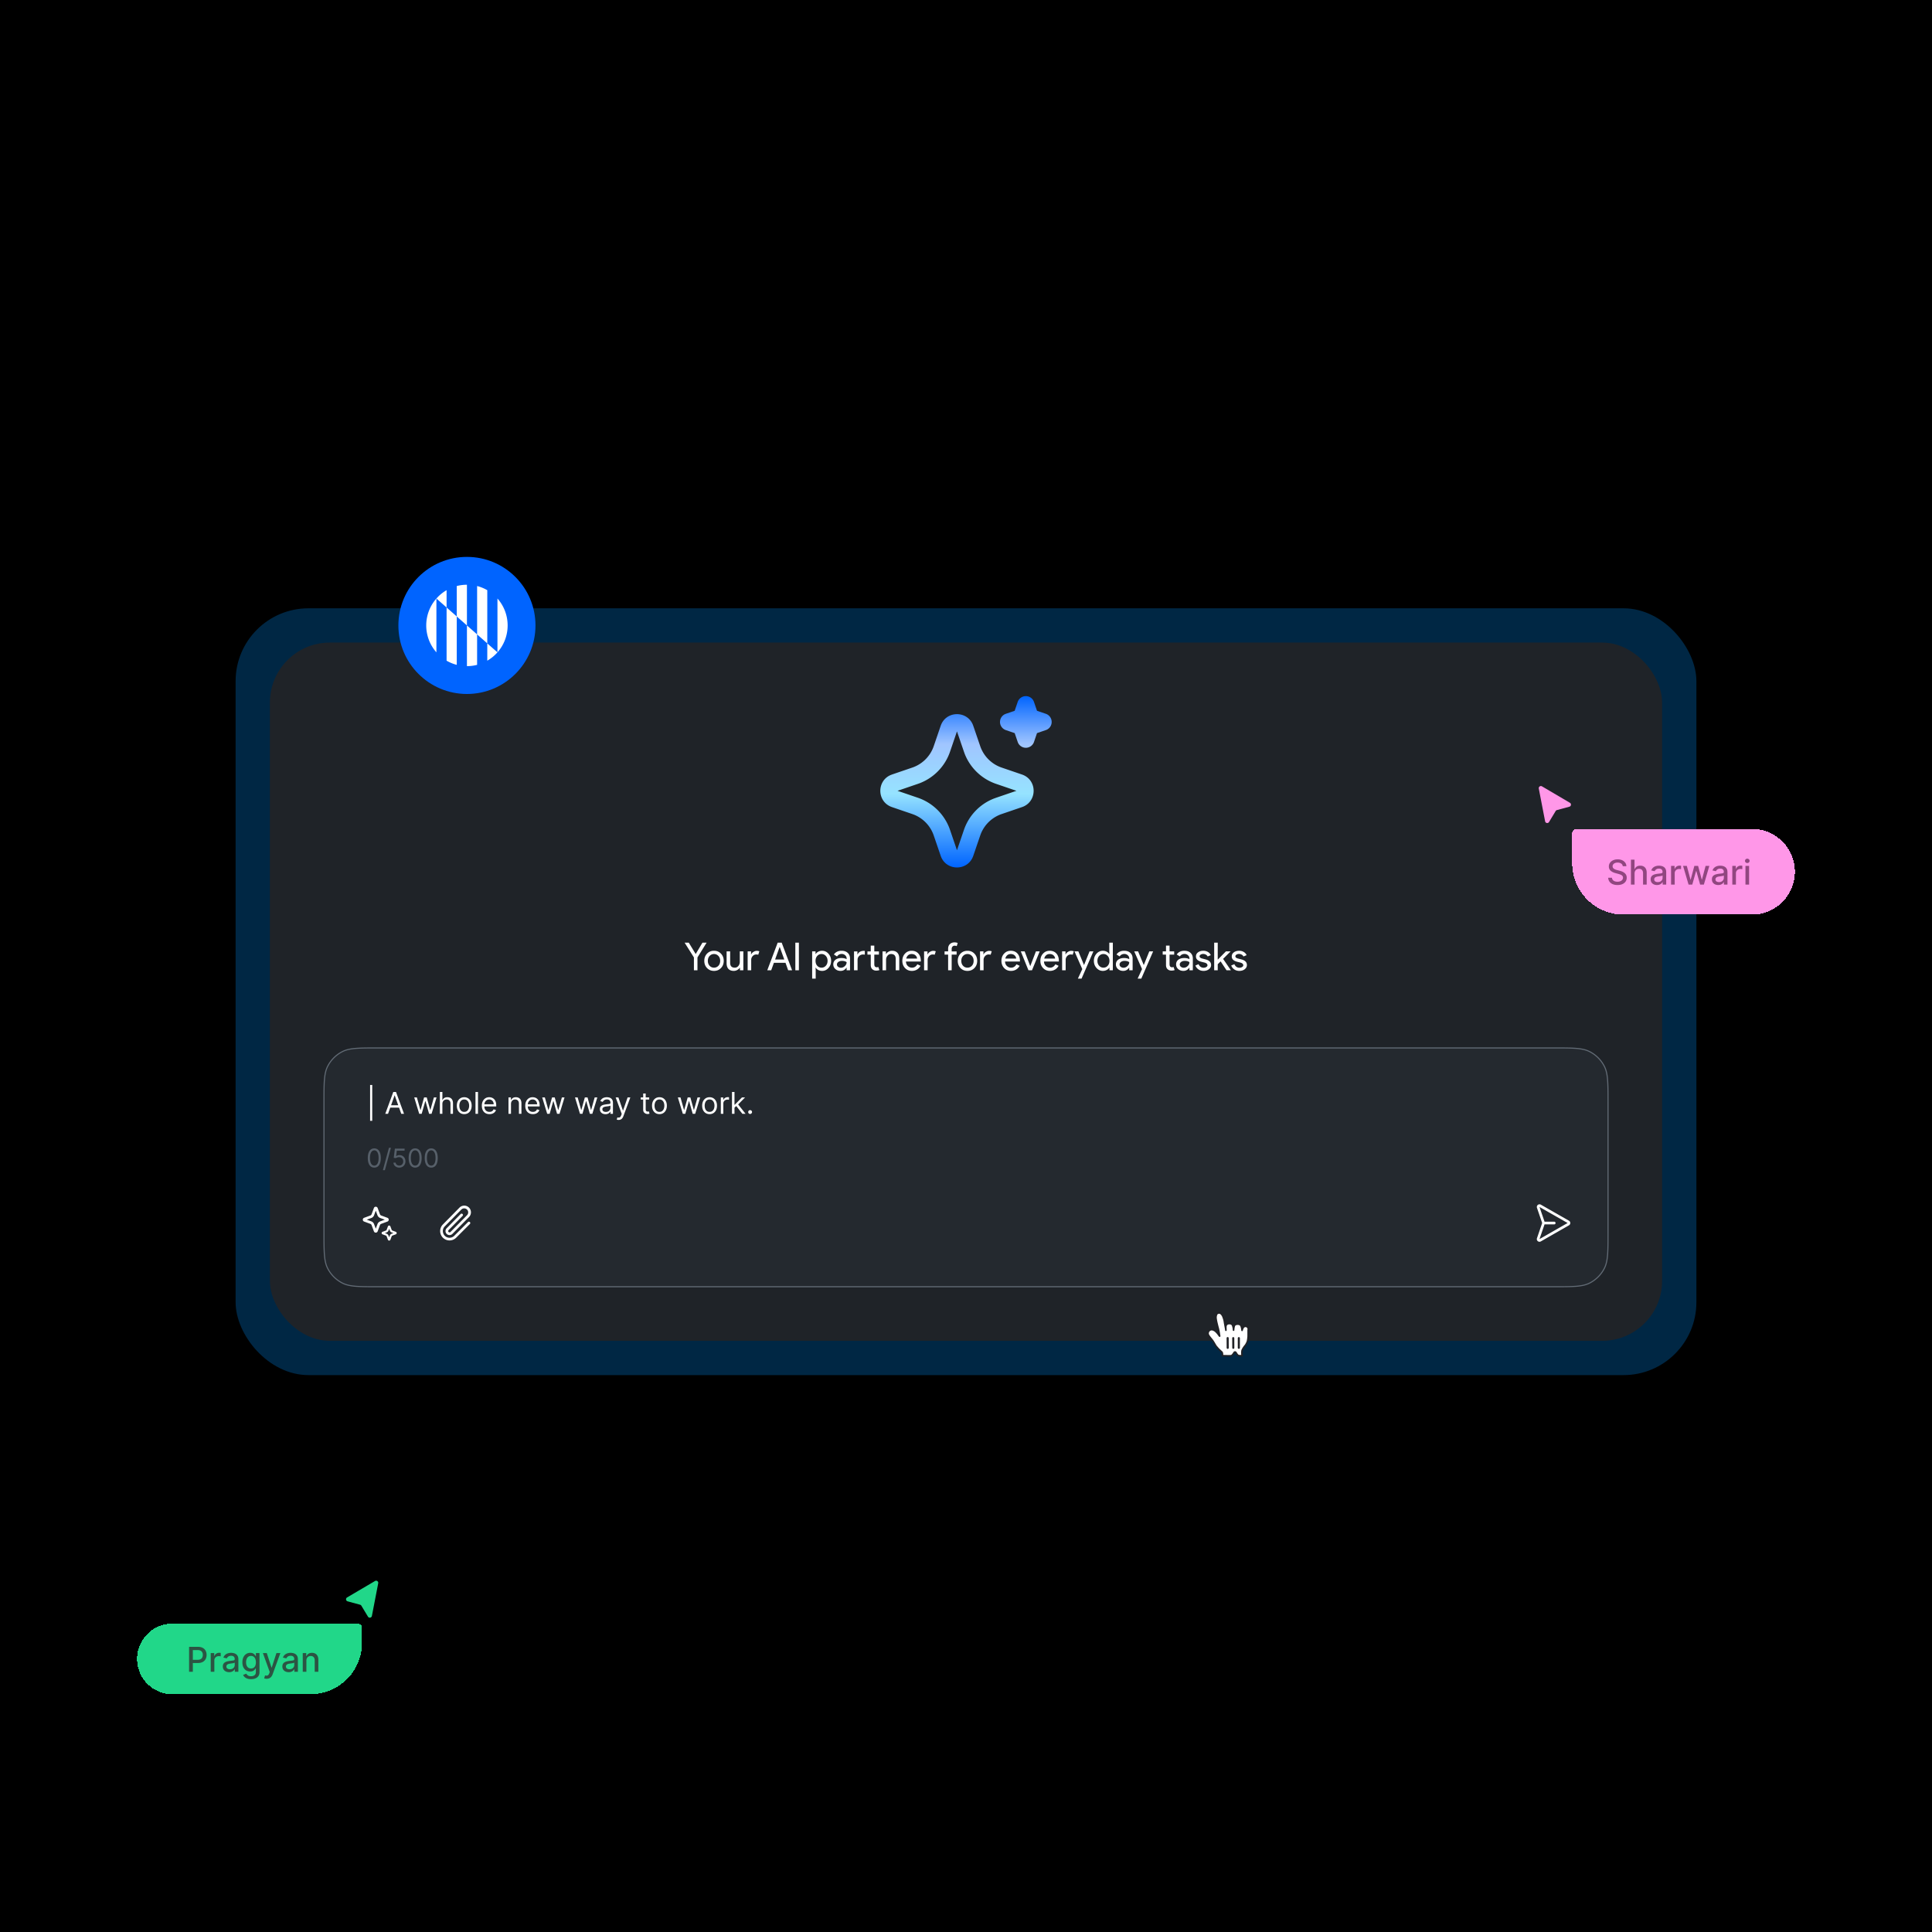 <svg xmlns="http://www.w3.org/2000/svg" width="902" height="902" fill="none"><g clip-path="url(#a)"><path fill="#000" d="M0 0h902v902H0z"/><g filter="url(#b)"><rect width="682" height="358" x="110" y="284" fill="#0062AB" fill-opacity=".4" rx="34"/></g><rect width="650" height="326" x="126" y="300" fill="#1F2328" rx="28"/><path fill="url(#c)" d="M439.181 338.857c2.403-7.033 12.121-7.246 14.97-.639l.241.643 3.243 9.485a16.067 16.067 0 0 0 9.147 9.69l.872.325 9.484 3.24c7.033 2.403 7.246 12.121.643 14.97l-.643.241-9.484 3.244a16.072 16.072 0 0 0-9.693 9.147l-.326.868-3.239 9.489c-2.403 7.033-12.121 7.246-14.966.643l-.249-.643-3.239-9.485a16.075 16.075 0 0 0-9.147-9.694l-.868-.325-9.484-3.24c-7.037-2.403-7.25-12.121-.643-14.966l.643-.249 9.484-3.24a16.067 16.067 0 0 0 9.689-9.147l.326-.868 3.239-9.489Zm7.607 2.597-3.239 9.484a24.116 24.116 0 0 1-14.025 14.666l-1.005.365-9.484 3.24 9.484 3.239a24.122 24.122 0 0 1 14.665 14.026l.365 1.005 3.239 9.485 3.24-9.485a24.1 24.1 0 0 1 14.025-14.665l1.005-.362 9.484-3.243-9.484-3.24a24.11 24.11 0 0 1-14.665-14.026l-.361-1.005-3.244-9.484ZM478.938 325a4.019 4.019 0 0 1 3.609 2.251l.193.47 1.407 4.123 4.127 1.407a4.022 4.022 0 0 1 2.183 5.823 4.017 4.017 0 0 1-1.709 1.592l-.474.193-4.123 1.406-1.407 4.128a4.019 4.019 0 0 1-7.414.47l-.193-.47-1.407-4.124-4.127-1.406a4.017 4.017 0 0 1-2.183-5.823 4.017 4.017 0 0 1 1.709-1.592l.474-.193 4.123-1.407 1.407-4.127a4.01 4.01 0 0 1 1.466-1.971 4.012 4.012 0 0 1 2.339-.75Z"/><path fill="#fff" d="M325.629 447.006V453h-1.656v-5.994l-4.338-6.894h1.944l3.186 5.238h.072l3.114-5.238h1.944l-4.266 6.894Zm3.188 1.584c0-1.356.426-2.478 1.278-3.366.864-.888 1.95-1.332 3.258-1.332s2.388.444 3.24 1.332c.864.888 1.296 2.01 1.296 3.366 0 1.368-.432 2.49-1.296 3.366-.852.888-1.932 1.332-3.24 1.332-1.308 0-2.394-.444-3.258-1.332-.852-.888-1.278-2.01-1.278-3.366Zm1.656 0c0 .948.276 1.716.828 2.304.552.588 1.236.882 2.052.882.816 0 1.5-.294 2.052-.882.552-.588.828-1.356.828-2.304 0-.936-.276-1.698-.828-2.286-.564-.6-1.248-.9-2.052-.9s-1.488.3-2.052.9c-.552.588-.828 1.35-.828 2.286Zm16.573 4.41h-1.584v-1.224h-.072c-.252.432-.642.792-1.17 1.08a3.278 3.278 0 0 1-1.62.432c-1.08 0-1.914-.306-2.502-.918-.576-.624-.864-1.506-.864-2.646v-5.544h1.656v5.436c.036 1.44.762 2.16 2.178 2.16.66 0 1.212-.264 1.656-.792.444-.54.666-1.182.666-1.926v-4.878h1.656V453Zm3.672 0h-1.656v-8.82h1.584v1.44h.072c.168-.468.51-.864 1.026-1.188.528-.336 1.044-.504 1.548-.504.48 0 .888.072 1.224.216l-.504 1.602c-.204-.084-.528-.126-.972-.126-.624 0-1.17.252-1.638.756a2.547 2.547 0 0 0-.684 1.764V453Zm13.261-10.854-2.106 5.814h4.284l-2.106-5.814h-.072ZM360.055 453h-1.836l4.86-12.888h1.872l4.86 12.888h-1.836l-1.242-3.492h-5.418l-1.26 3.492Zm12.923 0h-1.656v-12.888h1.656V453Zm10.585-1.224c.792 0 1.458-.3 1.998-.9.54-.588.81-1.35.81-2.286 0-.924-.27-1.686-.81-2.286-.54-.6-1.206-.9-1.998-.9-.804 0-1.476.3-2.016.9-.528.6-.792 1.362-.792 2.286 0 .936.264 1.704.792 2.304.54.588 1.212.882 2.016.882Zm.27 1.512a3.858 3.858 0 0 1-1.782-.414c-.528-.276-.936-.642-1.224-1.098h-.072l.072 1.224v3.888h-1.656V444.18h1.584v1.224h.072c.288-.456.696-.822 1.224-1.098a3.858 3.858 0 0 1 1.782-.414c1.164 0 2.148.456 2.952 1.368.828.924 1.242 2.034 1.242 3.33 0 1.308-.414 2.418-1.242 3.33-.804.912-1.788 1.368-2.952 1.368Zm6.917-2.988c0 .432.18.792.54 1.08.372.288.804.432 1.296.432.696 0 1.314-.258 1.854-.774.552-.516.828-1.122.828-1.818-.516-.408-1.236-.612-2.16-.612-.672 0-1.236.162-1.692.486-.444.324-.666.726-.666 1.206Zm2.142-6.408c1.224 0 2.19.33 2.898.99.708.648 1.062 1.542 1.062 2.682V453h-1.584v-1.224h-.072c-.684 1.008-1.596 1.512-2.736 1.512-.972 0-1.788-.288-2.448-.864-.648-.576-.972-1.296-.972-2.16 0-.912.342-1.638 1.026-2.178.696-.54 1.62-.81 2.772-.81.984 0 1.794.18 2.43.54v-.378c0-.576-.228-1.062-.684-1.458a2.326 2.326 0 0 0-1.602-.612c-.924 0-1.656.39-2.196 1.17l-1.458-.918c.804-1.152 1.992-1.728 3.564-1.728Zm16.16 9.252c-.72 0-1.32-.222-1.8-.666-.468-.444-.708-1.062-.72-1.854v-4.932h-1.548v-1.512h1.548v-2.7h1.656v2.7h2.16v1.512h-2.16v4.392c0 .588.114.99.342 1.206.228.204.486.306.774.306.132 0 .258-.012.378-.036.132-.036.252-.078.36-.126l.522 1.476c-.432.156-.936.234-1.512.234Zm-10.332-8.964h1.584v1.44h.072c.492-1.128 1.506-1.692 3.042-1.692l.342.036v1.728l-.738-.072c-.768 0-1.404.24-1.908.72-.492.468-.738 1.068-.738 1.8V453h-1.656v-8.82Zm13.307 0h1.584v1.224h.072c.252-.432.636-.792 1.152-1.08a3.378 3.378 0 0 1 1.638-.432c1.08 0 1.908.312 2.484.936.588.612.882 1.488.882 2.628V453h-1.656v-5.436c-.036-1.44-.762-2.16-2.178-2.16-.66 0-1.212.27-1.656.81-.444.528-.666 1.164-.666 1.908V453h-1.656v-8.82Zm13.715 9.108c-1.296 0-2.364-.444-3.204-1.332-.84-.888-1.26-2.01-1.26-3.366 0-1.344.408-2.46 1.224-3.348.816-.9 1.86-1.35 3.132-1.35 1.308 0 2.346.426 3.114 1.278.78.84 1.17 2.022 1.17 3.546l-.018.18h-6.93c.024.864.312 1.56.864 2.088a2.764 2.764 0 0 0 1.98.792c1.056 0 1.884-.528 2.484-1.584l1.476.72a4.38 4.38 0 0 1-1.656 1.746c-.696.42-1.488.63-2.376.63Zm-2.646-5.76h5.058a2.15 2.15 0 0 0-.756-1.512c-.444-.408-1.044-.612-1.8-.612-.624 0-1.164.192-1.62.576-.444.384-.738.9-.882 1.548Zm9.993 5.472h-1.656v-8.82h1.584v1.44h.072c.168-.468.51-.864 1.026-1.188.528-.336 1.044-.504 1.548-.504.48 0 .888.072 1.224.216l-.504 1.602c-.204-.084-.528-.126-.972-.126-.624 0-1.17.252-1.638.756a2.547 2.547 0 0 0-.684 1.764V453Zm12.554-13.032c.6 0 1.092.102 1.476.306l-.45 1.458a2.143 2.143 0 0 0-.972-.216c-.408 0-.744.144-1.008.432-.252.276-.378.648-.378 1.116v1.116h2.304v1.512h-2.304V453h-1.656v-7.308h-1.656v-1.512h1.656v-1.278c0-.876.276-1.584.828-2.124.564-.54 1.284-.81 2.16-.81Zm1.51 8.622c0-1.356.426-2.478 1.278-3.366.864-.888 1.95-1.332 3.258-1.332s2.388.444 3.24 1.332c.864.888 1.296 2.01 1.296 3.366 0 1.368-.432 2.49-1.296 3.366-.852.888-1.932 1.332-3.24 1.332-1.308 0-2.394-.444-3.258-1.332-.852-.888-1.278-2.01-1.278-3.366Zm1.656 0c0 .948.276 1.716.828 2.304.552.588 1.236.882 2.052.882.816 0 1.5-.294 2.052-.882.552-.588.828-1.356.828-2.304 0-.936-.276-1.698-.828-2.286-.564-.6-1.248-.9-2.052-.9s-1.488.3-2.052.9c-.552.588-.828 1.35-.828 2.286ZM459.21 453h-1.656v-8.82h1.584v1.44h.072c.168-.468.51-.864 1.026-1.188.528-.336 1.044-.504 1.548-.504.48 0 .888.072 1.224.216l-.504 1.602c-.204-.084-.528-.126-.972-.126-.624 0-1.17.252-1.638.756a2.547 2.547 0 0 0-.684 1.764V453Zm12.798.288c-1.296 0-2.364-.444-3.204-1.332-.84-.888-1.26-2.01-1.26-3.366 0-1.344.408-2.46 1.224-3.348.816-.9 1.86-1.35 3.132-1.35 1.308 0 2.346.426 3.114 1.278.78.84 1.17 2.022 1.17 3.546l-.018.18h-6.93c.024.864.312 1.56.864 2.088a2.764 2.764 0 0 0 1.98.792c1.056 0 1.884-.528 2.484-1.584l1.476.72a4.38 4.38 0 0 1-1.656 1.746c-.696.42-1.488.63-2.376.63Zm-2.646-5.76h5.058a2.15 2.15 0 0 0-.756-1.512c-.444-.408-1.044-.612-1.8-.612-.624 0-1.164.192-1.62.576-.444.384-.738.9-.882 1.548ZM481.807 453h-1.656l-3.564-8.82h1.8l2.592 6.84h.036l2.628-6.84h1.764l-3.6 8.82Zm8.377.288c-1.296 0-2.364-.444-3.204-1.332-.84-.888-1.26-2.01-1.26-3.366 0-1.344.408-2.46 1.224-3.348.816-.9 1.86-1.35 3.132-1.35 1.308 0 2.346.426 3.114 1.278.78.84 1.17 2.022 1.17 3.546l-.018.18h-6.93c.024.864.312 1.56.864 2.088a2.764 2.764 0 0 0 1.98.792c1.056 0 1.884-.528 2.484-1.584l1.476.72a4.38 4.38 0 0 1-1.656 1.746c-.696.42-1.488.63-2.376.63Zm-2.646-5.76h5.058a2.15 2.15 0 0 0-.756-1.512c-.444-.408-1.044-.612-1.8-.612-.624 0-1.164.192-1.62.576-.444.384-.738.9-.882 1.548ZM497.53 453h-1.656v-8.82h1.584v1.44h.072c.168-.468.51-.864 1.026-1.188.528-.336 1.044-.504 1.548-.504.48 0 .888.072 1.224.216l-.504 1.602c-.204-.084-.528-.126-.972-.126-.624 0-1.17.252-1.638.756a2.547 2.547 0 0 0-.684 1.764V453Zm12.943-8.82-5.526 12.708h-1.71l2.052-4.446-3.636-8.262h1.8l2.628 6.336h.036l2.556-6.336h1.8Zm4.689 7.596c.816 0 1.482-.294 1.998-.882.54-.588.81-1.356.81-2.304 0-.924-.27-1.686-.81-2.286-.528-.6-1.194-.9-1.998-.9-.792 0-1.458.3-1.998.9-.54.6-.81 1.362-.81 2.286 0 .936.27 1.698.81 2.286.54.6 1.206.9 1.998.9Zm-.27 1.512c-1.152 0-2.142-.456-2.97-1.368-.816-.924-1.224-2.034-1.224-3.33 0-1.296.408-2.406 1.224-3.33.828-.912 1.818-1.368 2.97-1.368a3.75 3.75 0 0 1 1.764.414c.54.276.954.642 1.242 1.098h.072l-.072-1.224v-4.068h1.656V453h-1.584v-1.224h-.072c-.288.456-.702.822-1.242 1.098a3.75 3.75 0 0 1-1.764.414Zm7.8-2.988c0 .432.18.792.54 1.08.372.288.804.432 1.296.432.696 0 1.314-.258 1.854-.774.552-.516.828-1.122.828-1.818-.516-.408-1.236-.612-2.16-.612-.672 0-1.236.162-1.692.486-.444.324-.666.726-.666 1.206Zm2.142-6.408c1.224 0 2.19.33 2.898.99.708.648 1.062 1.542 1.062 2.682V453h-1.584v-1.224h-.072c-.684 1.008-1.596 1.512-2.736 1.512-.972 0-1.788-.288-2.448-.864-.648-.576-.972-1.296-.972-2.16 0-.912.342-1.638 1.026-2.178.696-.54 1.62-.81 2.772-.81.984 0 1.794.18 2.43.54v-.378c0-.576-.228-1.062-.684-1.458a2.326 2.326 0 0 0-1.602-.612c-.924 0-1.656.39-2.196 1.17l-1.458-.918c.804-1.152 1.992-1.728 3.564-1.728Zm13.536.288-5.526 12.708h-1.71l2.052-4.446-3.636-8.262h1.8l2.628 6.336h.036l2.556-6.336h1.8Zm8.527 8.964c-.72 0-1.32-.222-1.8-.666-.468-.444-.708-1.062-.72-1.854v-4.932h-1.548v-1.512h1.548v-2.7h1.656v2.7h2.16v1.512h-2.16v4.392c0 .588.114.99.342 1.206.228.204.486.306.774.306.132 0 .258-.012.378-.036.132-.036.252-.078.36-.126l.522 1.476c-.432.156-.936.234-1.512.234Zm3.902-2.844c0 .432.18.792.54 1.08.372.288.804.432 1.296.432.696 0 1.314-.258 1.854-.774.552-.516.828-1.122.828-1.818-.516-.408-1.236-.612-2.16-.612-.672 0-1.236.162-1.692.486-.444.324-.666.726-.666 1.206Zm2.142-6.408c1.224 0 2.19.33 2.898.99.708.648 1.062 1.542 1.062 2.682V453h-1.584v-1.224h-.072c-.684 1.008-1.596 1.512-2.736 1.512-.972 0-1.788-.288-2.448-.864-.648-.576-.972-1.296-.972-2.16 0-.912.342-1.638 1.026-2.178.696-.54 1.62-.81 2.772-.81.984 0 1.794.18 2.43.54v-.378c0-.576-.228-1.062-.684-1.458a2.326 2.326 0 0 0-1.602-.612c-.924 0-1.656.39-2.196 1.17l-1.458-.918c.804-1.152 1.992-1.728 3.564-1.728Zm12.49 6.66c0 .768-.336 1.416-1.008 1.944-.672.528-1.518.792-2.538.792-.888 0-1.668-.228-2.34-.684a3.872 3.872 0 0 1-1.44-1.836l1.476-.63c.216.528.528.942.936 1.242.42.288.876.432 1.368.432.528 0 .966-.114 1.314-.342.36-.228.54-.498.54-.81 0-.564-.432-.978-1.296-1.242l-1.512-.378c-1.716-.432-2.574-1.26-2.574-2.484 0-.804.324-1.446.972-1.926.66-.492 1.5-.738 2.52-.738.78 0 1.482.186 2.106.558.636.372 1.08.87 1.332 1.494l-1.476.612a1.804 1.804 0 0 0-.828-.864 2.463 2.463 0 0 0-1.26-.324c-.432 0-.822.108-1.17.324-.336.216-.504.48-.504.792 0 .504.474.864 1.422 1.08l1.332.342c1.752.432 2.628 1.314 2.628 2.646ZM574.63 453h-1.998l-2.754-4.158-1.35 1.332V453h-1.656v-12.888h1.656v7.938l3.816-3.87h2.124v.072l-3.438 3.42 3.6 5.256V453Zm7.518-2.448c0 .768-.336 1.416-1.008 1.944-.672.528-1.518.792-2.538.792-.888 0-1.668-.228-2.34-.684a3.872 3.872 0 0 1-1.44-1.836l1.476-.63c.216.528.528.942.936 1.242.42.288.876.432 1.368.432.528 0 .966-.114 1.314-.342.36-.228.54-.498.54-.81 0-.564-.432-.978-1.296-1.242l-1.512-.378c-1.716-.432-2.574-1.26-2.574-2.484 0-.804.324-1.446.972-1.926.66-.492 1.5-.738 2.52-.738.78 0 1.482.186 2.106.558.636.372 1.08.87 1.332 1.494l-1.476.612a1.804 1.804 0 0 0-.828-.864 2.463 2.463 0 0 0-1.26-.324c-.432 0-.822.108-1.17.324-.336.216-.504.48-.504.792 0 .504.474.864 1.422 1.08l1.332.342c1.752.432 2.628 1.314 2.628 2.646Z"/><path fill="#24292F" d="M176.6 489.25h548.8c4.485 0 7.833 0 10.488.217 2.653.217 4.592.649 6.262 1.5a15.745 15.745 0 0 1 6.883 6.883c.851 1.67 1.283 3.609 1.5 6.262.217 2.655.217 6.003.217 10.488v60.8c0 4.485 0 7.833-.217 10.488-.217 2.653-.649 4.592-1.5 6.262a15.745 15.745 0 0 1-6.883 6.883c-1.67.851-3.609 1.283-6.262 1.5-2.655.217-6.003.217-10.488.217H176.6c-4.485 0-7.833 0-10.488-.217-2.653-.217-4.592-.649-6.262-1.5a15.745 15.745 0 0 1-6.883-6.883c-.851-1.67-1.283-3.609-1.5-6.262-.217-2.655-.217-6.003-.217-10.488v-60.8c0-4.485 0-7.833.217-10.488.217-2.653.649-4.592 1.5-6.262a15.745 15.745 0 0 1 6.883-6.883c1.67-.851 3.609-1.283 6.262-1.5 2.655-.217 6.003-.217 10.488-.217Z"/><path stroke="#626B75" stroke-width=".5" d="M176.6 489.25h548.8c4.485 0 7.833 0 10.488.217 2.653.217 4.592.649 6.262 1.5a15.745 15.745 0 0 1 6.883 6.883c.851 1.67 1.283 3.609 1.5 6.262.217 2.655.217 6.003.217 10.488v60.8c0 4.485 0 7.833-.217 10.488-.217 2.653-.649 4.592-1.5 6.262a15.745 15.745 0 0 1-6.883 6.883c-1.67.851-3.609 1.283-6.262 1.5-2.655.217-6.003.217-10.488.217H176.6c-4.485 0-7.833 0-10.488-.217-2.653-.217-4.592-.649-6.262-1.5a15.745 15.745 0 0 1-6.883-6.883c-.851-1.67-1.283-3.609-1.5-6.262-.217-2.655-.217-6.003-.217-10.488v-60.8c0-4.485 0-7.833.217-10.488.217-2.653.649-4.592 1.5-6.262a15.745 15.745 0 0 1 6.883-6.883c1.67-.851 3.609-1.283 6.262-1.5 2.655-.217 6.003-.217 10.488-.217Z"/><path fill="#fff" d="M173.784 506.537v16.744h-.994v-16.744h.994ZM181.168 520h-1.292l3.738-10.182h1.273L188.626 520h-1.293l-3.043-8.571h-.079L181.168 520Zm.477-3.977h5.211v1.093h-5.211v-1.093ZM195.72 520l-2.327-7.636h1.233l1.651 5.846h.079l1.631-5.846h1.253l1.611 5.826h.079l1.651-5.826h1.233L201.487 520h-1.153l-1.671-5.866h-.119L196.873 520h-1.153Zm10.818-4.594V520h-1.173v-10.182h1.173v3.739h.1c.179-.395.447-.708.805-.94.361-.235.842-.353 1.442-.353.52 0 .976.105 1.367.313.391.206.694.522.91.95.219.424.328.964.328 1.621V520h-1.173v-4.773c0-.606-.158-1.075-.473-1.407-.311-.334-.744-.502-1.297-.502-.385 0-.729.081-1.034.244a1.769 1.769 0 0 0-.716.711c-.173.311-.259.689-.259 1.133Zm10.201 4.753c-.69 0-1.295-.164-1.815-.492a3.345 3.345 0 0 1-1.213-1.377c-.288-.59-.433-1.28-.433-2.068 0-.796.145-1.49.433-2.084a3.347 3.347 0 0 1 1.213-1.382c.52-.328 1.125-.492 1.815-.492.689 0 1.292.164 1.809.492.521.329.925.789 1.213 1.382.292.594.438 1.288.438 2.084 0 .788-.146 1.478-.438 2.068a3.29 3.29 0 0 1-1.213 1.377c-.517.328-1.12.492-1.809.492Zm0-1.054c.523 0 .954-.134 1.292-.403.338-.268.589-.621.751-1.059.162-.437.244-.911.244-1.421 0-.511-.082-.986-.244-1.427a2.403 2.403 0 0 0-.751-1.069c-.338-.272-.769-.408-1.292-.408-.524 0-.955.136-1.293.408a2.411 2.411 0 0 0-.751 1.069 4.104 4.104 0 0 0-.243 1.427c0 .51.081.984.243 1.421.163.438.413.791.751 1.059.338.269.769.403 1.293.403Zm6.424-9.287V520h-1.173v-10.182h1.173Zm5.351 10.341c-.736 0-1.371-.162-1.904-.487a3.266 3.266 0 0 1-1.228-1.372c-.285-.59-.428-1.276-.428-2.059 0-.782.143-1.471.428-2.068.288-.6.689-1.067 1.203-1.402.517-.338 1.12-.507 1.81-.507.397 0 .79.066 1.178.199.388.133.741.348 1.059.646.318.295.571.686.76 1.174.189.487.284 1.087.284 1.799v.498h-5.887v-1.015h4.694c0-.431-.087-.815-.259-1.153a1.943 1.943 0 0 0-.726-.8c-.311-.196-.679-.294-1.103-.294-.468 0-.872.116-1.214.348a2.288 2.288 0 0 0-.78.895 2.632 2.632 0 0 0-.274 1.183v.676c0 .577.1 1.066.299 1.467.202.398.482.701.84.91.358.205.774.308 1.248.308.308 0 .586-.043.835-.129.252-.09.469-.222.651-.398.183-.179.324-.401.423-.666l1.133.318a2.497 2.497 0 0 1-.601 1.014c-.282.289-.63.514-1.044.676-.414.16-.88.239-1.397.239Zm10.057-4.753V520h-1.173v-7.636h1.134v1.193h.099c.179-.388.451-.7.815-.935.365-.238.836-.358 1.412-.358.517 0 .97.106 1.358.318.387.209.689.527.904.955.216.424.324.961.324 1.611V520h-1.174v-4.773c0-.6-.156-1.067-.467-1.402-.312-.338-.739-.507-1.283-.507-.374 0-.709.081-1.004.244a1.736 1.736 0 0 0-.691.711c-.169.311-.254.689-.254 1.133Zm10.218 4.753c-.736 0-1.37-.162-1.904-.487a3.273 3.273 0 0 1-1.228-1.372c-.285-.59-.427-1.276-.427-2.059 0-.782.142-1.471.427-2.068.288-.6.69-1.067 1.203-1.402.517-.338 1.121-.507 1.81-.507.398 0 .79.066 1.178.199.388.133.741.348 1.059.646.318.295.572.686.761 1.174.189.487.283 1.087.283 1.799v.498h-5.886v-1.015h4.693c0-.431-.086-.815-.259-1.153a1.948 1.948 0 0 0-.725-.8c-.312-.196-.68-.294-1.104-.294-.467 0-.872.116-1.213.348a2.298 2.298 0 0 0-.781.895 2.632 2.632 0 0 0-.273 1.183v.676c0 .577.099 1.066.298 1.467.202.398.482.701.84.91.358.205.774.308 1.248.308.308 0 .587-.043.835-.129.252-.09.469-.222.652-.398.182-.179.323-.401.422-.666l1.134.318c-.119.385-.32.723-.602 1.014a2.905 2.905 0 0 1-1.044.676c-.414.16-.88.239-1.397.239Zm6.677-.159-2.327-7.636h1.233l1.651 5.846h.079l1.631-5.846h1.253l1.611 5.826h.079l1.651-5.826h1.233L261.233 520h-1.153l-1.671-5.866h-.119L256.619 520h-1.153Zm15.313 0-2.327-7.636h1.233l1.65 5.846h.08l1.631-5.846h1.252l1.611 5.826h.08l1.65-5.826h1.233L276.546 520h-1.154l-1.67-5.866h-.12l-1.67 5.866h-1.153Zm11.892.179c-.484 0-.923-.091-1.318-.273a2.266 2.266 0 0 1-.939-.801c-.232-.351-.348-.775-.348-1.273 0-.437.086-.792.258-1.064.172-.275.403-.49.691-.646.288-.156.607-.272.955-.348.351-.079.704-.142 1.059-.189.464-.059.84-.104 1.128-.134.292-.033.504-.088.637-.164.135-.076.203-.209.203-.398v-.04c0-.49-.134-.871-.402-1.143-.266-.272-.668-.408-1.208-.408-.561 0-1 .123-1.318.368-.318.245-.542.507-.671.786l-1.114-.398c.199-.464.464-.825.796-1.084a2.977 2.977 0 0 1 1.093-.547 4.547 4.547 0 0 1 1.174-.159c.245 0 .527.03.845.09.321.056.631.174.93.353.301.179.551.449.75.81.199.361.299.845.299 1.452V520h-1.174v-1.034h-.059c-.08.166-.212.343-.398.532-.186.189-.433.35-.741.482-.308.133-.684.199-1.128.199Zm.179-1.054c.464 0 .855-.091 1.173-.273.321-.183.563-.418.726-.706.165-.289.248-.592.248-.91v-1.074c-.049.06-.159.114-.328.164a5.567 5.567 0 0 1-.576.124c-.216.033-.426.063-.632.09-.202.023-.366.043-.492.059-.305.04-.59.105-.855.194a1.475 1.475 0 0 0-.637.393c-.159.172-.238.408-.238.706 0 .408.151.716.452.925.305.205.691.308 1.159.308Zm5.944 3.739c-.198 0-.376-.017-.532-.05a1.413 1.413 0 0 1-.323-.09l.299-1.034c.285.073.537.1.755.08a.909.909 0 0 0 .582-.293c.172-.173.33-.453.472-.841l.219-.596-2.824-7.676h1.273l2.108 6.085h.079l2.108-6.085h1.273l-3.241 8.75a3.32 3.32 0 0 1-.542.979 2.036 2.036 0 0 1-.751.582c-.282.126-.6.189-.955.189Zm14.296-10.5v.994h-3.957v-.994h3.957Zm-2.804-1.83h1.174v7.278c0 .332.048.581.144.746a.739.739 0 0 0 .378.328c.155.053.319.08.492.08.129 0 .235-.007.318-.02l.199-.04.238 1.054c-.079.03-.19.06-.333.09a2.463 2.463 0 0 1-.542.049c-.331 0-.656-.071-.974-.213a1.94 1.94 0 0 1-.786-.652c-.205-.291-.308-.659-.308-1.103v-7.597Zm7.589 9.625c-.689 0-1.294-.164-1.814-.492a3.338 3.338 0 0 1-1.213-1.377c-.289-.59-.433-1.28-.433-2.068 0-.796.144-1.49.433-2.084a3.34 3.34 0 0 1 1.213-1.382c.52-.328 1.125-.492 1.814-.492.69 0 1.293.164 1.81.492.52.329.925.789 1.213 1.382.292.594.438 1.288.438 2.084 0 .788-.146 1.478-.438 2.068a3.296 3.296 0 0 1-1.213 1.377c-.517.328-1.12.492-1.81.492Zm0-1.054c.524 0 .955-.134 1.293-.403.338-.268.588-.621.751-1.059.162-.437.243-.911.243-1.421 0-.511-.081-.986-.243-1.427a2.411 2.411 0 0 0-.751-1.069c-.338-.272-.769-.408-1.293-.408-.523 0-.954.136-1.292.408a2.403 2.403 0 0 0-.751 1.069 4.104 4.104 0 0 0-.244 1.427c0 .51.082.984.244 1.421.162.438.413.791.751 1.059.338.269.769.403 1.292.403Zm10.919.895-2.326-7.636h1.232l1.651 5.846h.08l1.63-5.846h1.253l1.611 5.826h.079l1.651-5.826h1.233L324.561 520h-1.153l-1.671-5.866h-.119l-1.67 5.866h-1.154Zm12.488.159c-.69 0-1.295-.164-1.815-.492a3.345 3.345 0 0 1-1.213-1.377c-.288-.59-.433-1.28-.433-2.068 0-.796.145-1.49.433-2.084a3.347 3.347 0 0 1 1.213-1.382c.52-.328 1.125-.492 1.815-.492.689 0 1.292.164 1.809.492.521.329.925.789 1.213 1.382.292.594.438 1.288.438 2.084 0 .788-.146 1.478-.438 2.068a3.29 3.29 0 0 1-1.213 1.377c-.517.328-1.12.492-1.809.492Zm0-1.054c.523 0 .954-.134 1.292-.403.338-.268.589-.621.751-1.059.162-.437.244-.911.244-1.421 0-.511-.082-.986-.244-1.427a2.403 2.403 0 0 0-.751-1.069c-.338-.272-.769-.408-1.292-.408-.524 0-.955.136-1.293.408a2.411 2.411 0 0 0-.751 1.069 4.104 4.104 0 0 0-.243 1.427c0 .51.081.984.243 1.421.163.438.413.791.751 1.059.338.269.769.403 1.293.403Zm5.251.895v-7.636h1.133v1.153h.08c.139-.378.391-.684.756-.92a2.224 2.224 0 0 1 1.233-.353c.086 0 .193.002.323.005.129.004.227.009.293.015v1.193a3.702 3.702 0 0 0-.273-.044 2.617 2.617 0 0 0-.443-.035c-.371 0-.703.078-.994.234a1.712 1.712 0 0 0-.935 1.556V520h-1.173Zm6.303-2.784-.02-1.452h.238l3.341-3.4h1.452l-3.56 3.599h-.099l-1.352 1.253ZM341.742 520v-10.182h1.173V520h-1.173Zm4.852 0-2.983-3.778.835-.816 3.64 4.594h-1.492Zm3.618.08a.859.859 0 0 1-.631-.264.86.86 0 0 1-.264-.631c0-.246.088-.456.264-.632a.862.862 0 0 1 .631-.263c.245 0 .456.088.632.263a.864.864 0 0 1 .263.632.93.93 0 0 1-.447.775.851.851 0 0 1-.448.12Z"/><path fill="#57606A" d="M174.75 545.119c-.642 0-1.189-.174-1.641-.524-.451-.352-.796-.862-1.035-1.53-.239-.67-.358-1.48-.358-2.429 0-.943.119-1.748.358-2.416.241-.67.588-1.182 1.04-1.534.454-.355 1-.533 1.636-.533.636 0 1.18.178 1.632.533.455.352.801.864 1.04 1.534.241.668.362 1.473.362 2.416 0 .949-.119 1.759-.358 2.429-.238.668-.584 1.178-1.035 1.53-.452.35-.999.524-1.641.524Zm0-.937c.636 0 1.131-.307 1.483-.921.352-.613.528-1.488.528-2.625 0-.755-.081-1.399-.243-1.93-.159-.531-.389-.936-.69-1.215a1.525 1.525 0 0 0-1.078-.417c-.631 0-1.124.311-1.479.933-.355.619-.532 1.496-.532 2.629 0 .756.079 1.398.238 1.926.159.529.388.931.686 1.206.301.276.664.414 1.087.414Zm7.756-8.318-2.813 10.448h-.92l2.812-10.448h.921Zm3.902 9.255c-.5 0-.95-.099-1.351-.298a2.523 2.523 0 0 1-.963-.818 2.238 2.238 0 0 1-.396-1.185h1.023c.039.395.218.722.536.98a1.79 1.79 0 0 0 1.151.384c.358 0 .676-.084.955-.252.281-.167.501-.397.66-.69.162-.295.243-.629.243-1.001a2.05 2.05 0 0 0-.251-1.019 1.843 1.843 0 0 0-.682-.711 1.923 1.923 0 0 0-.993-.265 2.738 2.738 0 0 0-.823.124 2.27 2.27 0 0 0-.694.32l-.989-.12.529-4.295h4.534v.937h-3.648l-.307 2.574h.051a2.566 2.566 0 0 1 1.517-.494 2.687 2.687 0 0 1 2.416 1.423c.242.44.363.943.363 1.509 0 .556-.125 1.054-.375 1.491a2.737 2.737 0 0 1-1.023 1.031c-.435.25-.929.375-1.483.375Zm7.42 0c-.642 0-1.189-.174-1.64-.524-.452-.352-.797-.862-1.036-1.53-.239-.67-.358-1.48-.358-2.429 0-.943.119-1.748.358-2.416.241-.67.588-1.182 1.04-1.534.454-.355 1-.533 1.636-.533.636 0 1.181.178 1.632.533.455.352.801.864 1.04 1.534.241.668.362 1.473.362 2.416 0 .949-.119 1.759-.358 2.429-.238.668-.584 1.178-1.035 1.53-.452.35-.999.524-1.641.524Zm0-.937c.636 0 1.131-.307 1.483-.921.352-.613.528-1.488.528-2.625 0-.755-.08-1.399-.242-1.93-.159-.531-.39-.936-.691-1.215a1.523 1.523 0 0 0-1.078-.417c-.631 0-1.123.311-1.479.933-.355.619-.532 1.496-.532 2.629 0 .756.079 1.398.238 1.926.159.529.388.931.686 1.206.302.276.664.414 1.087.414Zm7.5.937c-.642 0-1.189-.174-1.64-.524-.452-.352-.797-.862-1.036-1.53-.239-.67-.358-1.48-.358-2.429 0-.943.119-1.748.358-2.416.241-.67.588-1.182 1.04-1.534.454-.355 1-.533 1.636-.533.636 0 1.181.178 1.632.533.455.352.801.864 1.04 1.534.241.668.362 1.473.362 2.416 0 .949-.119 1.759-.358 2.429-.238.668-.584 1.178-1.035 1.53-.452.35-.999.524-1.641.524Zm0-.937c.636 0 1.131-.307 1.483-.921.352-.613.528-1.488.528-2.625 0-.755-.08-1.399-.242-1.93-.159-.531-.39-.936-.691-1.215a1.523 1.523 0 0 0-1.078-.417c-.631 0-1.123.311-1.479.933-.355.619-.532 1.496-.532 2.629 0 .756.079 1.398.238 1.926.159.529.388.931.686 1.206.302.276.664.414 1.087.414Z"/><path fill="#fff" fill-rule="evenodd" d="m175.438 565.227-.788 2.13a2.191 2.191 0 0 1-1.293 1.292l-2.13.788 2.13.788a2.19 2.19 0 0 1 1.293 1.293l.788 2.13.788-2.13a2.189 2.189 0 0 1 1.292-1.293l2.13-.788-2.13-.788a2.19 2.19 0 0 1-1.292-1.292l-.788-2.13Zm.879-1.226c-.302-.816-1.456-.816-1.759 0l-1.081 2.922a.939.939 0 0 1-.554.554l-2.922 1.081c-.816.302-.816 1.456 0 1.758l2.922 1.082a.936.936 0 0 1 .554.554l1.081 2.922c.303.816 1.457.816 1.759 0l1.081-2.922a.936.936 0 0 1 .554-.554l2.922-1.082c.816-.302.816-1.456 0-1.758l-2.922-1.081a.939.939 0 0 1-.554-.554l-1.081-2.922Zm5.371 9.7-.287.776a1.563 1.563 0 0 1-.924.923l-.775.287.775.287c.428.159.765.496.924.923l.287.776.287-.776c.158-.427.495-.764.923-.923l.776-.287-.776-.287a1.559 1.559 0 0 1-.923-.923l-.287-.776Zm.586-1.117a.626.626 0 0 0-1.173 0l-.58 1.568a.623.623 0 0 1-.369.369l-1.568.58a.625.625 0 0 0 0 1.172l1.568.581a.623.623 0 0 1 .369.369l.58 1.568a.626.626 0 0 0 1.173 0l.58-1.568a.623.623 0 0 1 .369-.369l1.568-.581a.625.625 0 0 0 0-1.172l-1.568-.58a.623.623 0 0 1-.369-.369l-.58-1.568Z" clip-rule="evenodd"/><path fill="#fff" d="M219.38 570.558a.635.635 0 0 1 .183.442.637.637 0 0 1-.047.24.642.642 0 0 1-.136.202l-6.41 6.407a4.379 4.379 0 0 1-6.188-.001 4.372 4.372 0 0 1 0-6.188l7.755-7.868a3.123 3.123 0 0 1 4.42-.003 3.127 3.127 0 0 1 .003 4.421l-7.757 7.868a1.874 1.874 0 0 1-2.656 0 1.879 1.879 0 0 1 0-2.656l6.508-6.611a.614.614 0 0 1 .443-.197.617.617 0 0 1 .451.179.62.62 0 0 1 .137.691.651.651 0 0 1-.14.204l-6.509 6.618a.615.615 0 0 0-.185.441.632.632 0 0 0 .384.579.63.63 0 0 0 .478.002.617.617 0 0 0 .203-.135l7.756-7.865a1.877 1.877 0 0 0-2.651-2.656l-7.753 7.866a3.125 3.125 0 0 0 4.416 4.423l6.411-6.406a.623.623 0 0 1 .884.003Zm513.11-.652-13.125-7.491a1.252 1.252 0 0 0-1.792 1.5l2.422 7.068v.008a.011.011 0 0 0 0 .008l-2.422 7.084a1.248 1.248 0 0 0 1.796 1.503l13.118-7.504a1.259 1.259 0 0 0 .639-1.088 1.253 1.253 0 0 0-.635-1.091l-.001.003Zm-13.74 8.594v-.007l2.355-6.868h4.52a.625.625 0 1 0 0-1.25h-4.514l-2.356-6.866-.005-.009 13.125 7.487-13.125 7.513Z"/><circle cx="218" cy="292" r="32" fill="#0064FF"/><path fill="#fff" d="M203.75 279.434a18.94 18.94 0 0 0-4.75 12.567 18.94 18.94 0 0 0 4.75 12.568v-25.135Zm28.5 25.135a18.94 18.94 0 0 0 4.75-12.568c0-4.816-1.795-9.219-4.75-12.567v25.135Zm-23.75-20.948v-8.08a19.097 19.097 0 0 0-4.75 3.891l4.75 4.189Zm18.997 16.757v8.079a19.12 19.12 0 0 0 4.75-3.891l-4.75-4.19v.002ZM218 273c-1.64 0-3.232.208-4.75.599v14.212L218 292v-19Z"/><path fill="#fff" d="M227.5 300.379v-24.836a18.82 18.82 0 0 0-4.75-1.943v22.591l4.75 4.189v-.001Zm-14.25-12.568-4.75-4.19v24.837a18.909 18.909 0 0 0 4.75 1.943V287.81v.001Zm9.5 8.379L218 292v19c1.64 0 3.232-.208 4.75-.598V296.19Z"/><g filter="url(#d)"><path fill="#fff" d="M567.793 627.538c-.365-.471-.823-1.424-1.62-2.613-.457-.653-1.58-1.894-1.92-2.535a1.644 1.644 0 0 1-.196-1.306 1.723 1.723 0 0 1 1.868-1.306 3.475 3.475 0 0 1 1.764.94c.337.318.648.663.928 1.032.209.262.261.366.496.667.235.3.392.6.274.156-.091-.653-.248-1.75-.47-2.73-.17-.745-.209-.862-.366-1.424-.157-.562-.248-1.032-.418-1.672a18.716 18.716 0 0 1-.366-1.908 3.686 3.686 0 0 1 .34-2.417 1.555 1.555 0 0 1 1.698-.287 3.443 3.443 0 0 1 1.228 1.698c.343.837.571 1.716.68 2.613.209 1.307.614 3.214.627 3.606 0-.484-.092-1.503 0-1.96.09-.476.422-.872.875-1.045a2.616 2.616 0 0 1 1.202-.078c.405.084.764.317 1.006.653.303.762.471 1.571.497 2.391a8.794 8.794 0 0 1 .365-2.117c.219-.307.537-.529.902-.627a3.628 3.628 0 0 1 1.306 0c.354.119.664.342.889.64.276.693.444 1.425.496 2.169 0 .183.091-.51.379-.967a1.311 1.311 0 0 1 2.224-.448c.309.352.408.841.258 1.284v2.953a15.284 15.284 0 0 1-.313 2.273 7.726 7.726 0 0 1-.941 1.868 9.437 9.437 0 0 0-1.555 2.365 5.215 5.215 0 0 0-.13 1.306c-.002.406.051.81.156 1.202a7.563 7.563 0 0 1-1.606 0c-.51-.078-1.137-1.097-1.307-1.411a.496.496 0 0 0-.888 0c-.288.497-.928 1.398-1.372 1.451-.875.104-2.678 0-4.102 0 0 0 .235-1.307-.301-1.777-.535-.471-1.084-1.019-1.489-1.385l-1.098-1.254Z"/><path stroke="#202125" stroke-linecap="round" stroke-linejoin="round" stroke-width=".75" d="M567.793 627.538c-.365-.471-.823-1.424-1.62-2.613-.457-.653-1.58-1.894-1.92-2.535a1.644 1.644 0 0 1-.196-1.306 1.723 1.723 0 0 1 1.868-1.306 3.475 3.475 0 0 1 1.764.94c.337.318.648.663.928 1.032.209.262.261.366.496.667.235.3.392.6.274.156-.091-.653-.248-1.75-.47-2.73-.17-.745-.209-.862-.366-1.424-.157-.562-.248-1.032-.418-1.672a18.716 18.716 0 0 1-.366-1.908 3.686 3.686 0 0 1 .34-2.417 1.555 1.555 0 0 1 1.698-.287 3.443 3.443 0 0 1 1.228 1.698c.343.837.571 1.716.68 2.613.209 1.307.614 3.214.627 3.606 0-.484-.092-1.503 0-1.96.09-.476.422-.872.875-1.045a2.616 2.616 0 0 1 1.202-.078c.405.084.764.317 1.006.653.303.762.471 1.571.497 2.391a8.794 8.794 0 0 1 .365-2.117c.219-.307.537-.529.902-.627a3.628 3.628 0 0 1 1.306 0c.354.119.664.342.889.64.276.693.444 1.425.496 2.169 0 .183.091-.51.379-.967a1.311 1.311 0 0 1 2.224-.448c.309.352.408.841.258 1.284v2.953a15.284 15.284 0 0 1-.313 2.273 7.726 7.726 0 0 1-.941 1.868 9.437 9.437 0 0 0-1.555 2.365 5.215 5.215 0 0 0-.13 1.306c-.002.406.051.81.156 1.202a7.563 7.563 0 0 1-1.606 0c-.51-.078-1.137-1.097-1.307-1.411a.496.496 0 0 0-.888 0c-.288.497-.928 1.398-1.372 1.451-.875.104-2.678 0-4.102 0 0 0 .235-1.307-.301-1.777-.535-.471-1.084-1.019-1.489-1.385l-1.098-1.254Z" clip-rule="evenodd"/><path fill="#202125" d="M578.872 628.25v-4.509a.49.49 0 0 0-.98 0v4.509a.49.49 0 0 0 .98 0Zm-2.587-.001-.026-4.512a.49.49 0 0 0-.98.005l.026 4.512a.49.49 0 0 0 .98-.005Zm-3.618-4.502.026 4.503a.49.49 0 1 0 .979-.006l-.026-4.503a.49.49 0 1 0-.979.006Z"/></g><g filter="url(#e)"><path fill="#21D789" d="M165 756a2 2 0 0 0-2-2H76.5c-9.113 0-16.5 7.387-16.5 16.5S67.387 787 76.5 787H141c13.255 0 24-10.745 24-24v-7Z" shape-rendering="crispEdges"/><path fill="#2C5443" d="M84.278 776.5v-11.636h4.148c.905 0 1.655.164 2.25.494.595.329 1.04.78 1.335 1.352.296.568.444 1.209.444 1.921 0 .716-.15 1.36-.45 1.931-.295.569-.742 1.019-1.34 1.353-.595.329-1.343.494-2.245.494h-2.852v-1.489h2.693c.572 0 1.036-.098 1.392-.295a1.85 1.85 0 0 0 .784-.818 2.67 2.67 0 0 0 .25-1.176c0-.44-.083-.83-.25-1.171a1.791 1.791 0 0 0-.79-.801c-.355-.193-.825-.29-1.408-.29h-2.205V776.5h-1.756Zm10.098 0v-8.727h1.642v1.386h.091c.16-.47.44-.839.841-1.108a2.404 2.404 0 0 1 1.375-.409c.106 0 .231.004.375.011.148.008.263.017.347.029v1.625a3.062 3.062 0 0 0-.364-.063 3.536 3.536 0 0 0-.523-.039c-.401 0-.759.085-1.073.255a1.904 1.904 0 0 0-1.012 1.71v5.33h-1.699Zm8.603.193a3.557 3.557 0 0 1-1.5-.307 2.528 2.528 0 0 1-1.063-.903c-.257-.394-.386-.877-.386-1.449 0-.492.095-.898.284-1.216.189-.318.445-.57.767-.756a4.035 4.035 0 0 1 1.08-.42c.397-.095.803-.167 1.215-.216l1.273-.148c.326-.041.563-.108.71-.198.148-.091.222-.239.222-.444v-.039c0-.497-.14-.881-.42-1.154-.277-.273-.69-.409-1.239-.409-.572 0-1.023.127-1.352.381-.326.25-.552.528-.677.835l-1.596-.364c.189-.53.466-.958.829-1.284.368-.329.79-.568 1.267-.716a4.97 4.97 0 0 1 1.506-.227c.349 0 .718.042 1.108.125.394.08.761.227 1.102.443.345.216.627.525.847.926.22.398.33.915.33 1.552v5.795h-1.66v-1.193h-.068c-.11.22-.274.435-.494.648-.22.212-.502.388-.847.528-.344.14-.757.21-1.238.21Zm.369-1.363c.47 0 .871-.093 1.205-.279.337-.185.592-.428.767-.727.178-.303.267-.627.267-.972v-1.125c-.061.061-.178.118-.353.171-.17.049-.365.093-.585.13-.22.034-.434.067-.642.097l-.523.068a4.27 4.27 0 0 0-.903.21 1.555 1.555 0 0 0-.648.427c-.159.181-.238.424-.238.727 0 .42.155.738.466.954.31.212.706.319 1.187.319Zm9.859 4.625c-.693 0-1.289-.091-1.789-.273-.497-.182-.902-.423-1.216-.722a3.016 3.016 0 0 1-.705-.983l1.46-.602c.103.167.239.343.409.528.175.19.41.351.705.483.299.133.684.199 1.153.199.644 0 1.177-.157 1.597-.471.42-.311.631-.807.631-1.489v-1.716h-.108c-.103.186-.25.392-.443.619-.19.228-.451.425-.785.591-.333.167-.767.25-1.301.25-.689 0-1.31-.161-1.863-.483-.55-.325-.985-.805-1.307-1.437-.318-.637-.477-1.419-.477-2.347 0-.928.157-1.723.471-2.386.318-.663.754-1.171 1.307-1.523a3.4 3.4 0 0 1 1.881-.534c.541 0 .979.091 1.312.273.334.178.593.386.779.625.189.238.335.449.437.631h.125v-1.415h1.665v8.92c0 .75-.174 1.366-.523 1.847-.348.481-.82.837-1.415 1.068-.591.231-1.257.347-2 .347Zm-.017-4.995c.489 0 .902-.113 1.239-.341.341-.231.598-.56.773-.988.178-.432.267-.949.267-1.551 0-.588-.087-1.105-.262-1.552-.174-.447-.43-.795-.767-1.045-.337-.254-.753-.381-1.25-.381-.511 0-.937.133-1.278.398a2.393 2.393 0 0 0-.773 1.068 4.26 4.26 0 0 0-.255 1.512c0 .572.087 1.073.261 1.505.174.432.432.769.773 1.012.344.242.769.363 1.272.363Zm7.307 4.813a3.51 3.51 0 0 1-.693-.063 2.158 2.158 0 0 1-.466-.125l.409-1.392c.311.084.587.12.83.108a.99.99 0 0 0 .642-.273c.189-.17.356-.448.5-.835l.21-.579-3.193-8.841h1.818l2.21 6.772h.091l2.21-6.772h1.824l-3.596 9.892a3.945 3.945 0 0 1-.637 1.153 2.466 2.466 0 0 1-.92.716c-.356.159-.769.239-1.239.239Zm10.279-3.08a3.557 3.557 0 0 1-1.5-.307 2.522 2.522 0 0 1-1.063-.903c-.258-.394-.386-.877-.386-1.449 0-.492.094-.898.284-1.216.189-.318.445-.57.767-.756a4.042 4.042 0 0 1 1.079-.42 10.62 10.62 0 0 1 1.216-.216l1.273-.148c.326-.041.563-.108.71-.198.148-.091.222-.239.222-.444v-.039c0-.497-.14-.881-.421-1.154-.276-.273-.689-.409-1.238-.409-.572 0-1.023.127-1.353.381-.325.25-.551.528-.676.835l-1.596-.364c.189-.53.466-.958.829-1.284.368-.329.79-.568 1.267-.716a4.97 4.97 0 0 1 1.506-.227c.349 0 .718.042 1.108.125.394.08.761.227 1.102.443.345.216.627.525.847.926.22.398.329.915.329 1.552v5.795h-1.659v-1.193h-.068c-.11.22-.275.435-.494.648-.22.212-.502.388-.847.528-.344.14-.757.21-1.238.21Zm.369-1.363c.47 0 .871-.093 1.204-.279.338-.185.593-.428.767-.727.179-.303.268-.627.268-.972v-1.125c-.061.061-.179.118-.353.171-.17.049-.365.093-.585.13-.22.034-.434.067-.642.097l-.523.068a4.27 4.27 0 0 0-.903.21 1.555 1.555 0 0 0-.648.427c-.159.181-.239.424-.239.727 0 .42.156.738.466.954.311.212.707.319 1.188.319Zm7.899-4.012v5.182h-1.699v-8.727h1.631v1.42h.108c.201-.462.515-.833.943-1.113.432-.281.975-.421 1.631-.421.594 0 1.115.125 1.562.375.447.246.794.614 1.04 1.102.246.489.369 1.093.369 1.813v5.551h-1.699v-5.347c0-.632-.164-1.126-.494-1.483-.329-.359-.782-.539-1.358-.539-.394 0-.744.085-1.051.255a1.846 1.846 0 0 0-.722.75c-.174.326-.261.72-.261 1.182Z"/></g><g filter="url(#f)"><path fill="#21D789" d="m173.63 753.443 2.95-15.268c.163-.846-.747-1.489-1.489-1.052l-13.043 7.672c-.763.449-.61 1.595.245 1.827l5.82 1.581a1 1 0 0 1 .594.448l3.085 5.119c.473.784 1.665.573 1.838-.327Z"/></g><g filter="url(#g)"><path fill="#FF97E8" d="M730 385a2 2 0 0 1 2-2h82c11.046 0 20 8.954 20 20s-8.954 20-20 20h-60c-13.255 0-24-10.745-24-24v-14Z" shape-rendering="crispEdges"/><path fill="#763367" d="M753.625 400.42a1.665 1.665 0 0 0-.75-1.25c-.439-.299-.992-.448-1.659-.448-.477 0-.89.075-1.239.227a1.91 1.91 0 0 0-.812.613c-.19.258-.284.552-.284.881 0 .277.064.515.193.716.132.201.305.369.517.506.216.132.447.244.693.335.246.087.483.159.71.216l1.137.295c.371.091.752.214 1.142.37.39.155.752.36 1.085.613.333.254.602.568.807.944.208.374.312.823.312 1.346 0 .659-.17 1.244-.511 1.756-.337.511-.828.915-1.472 1.21-.64.295-1.414.443-2.324.443-.871 0-1.625-.138-2.261-.415-.636-.276-1.134-.668-1.494-1.176-.36-.511-.559-1.117-.597-1.818h1.762c.034.421.17.771.409 1.051.242.277.551.483.926.62.379.132.793.198 1.244.198.496 0 .938-.077 1.324-.233.39-.159.697-.378.92-.659.224-.284.336-.615.336-.994 0-.345-.099-.627-.296-.847a2.185 2.185 0 0 0-.79-.545 7.688 7.688 0 0 0-1.119-.381l-1.375-.375c-.932-.253-1.67-.627-2.216-1.119-.541-.492-.812-1.144-.812-1.955 0-.67.182-1.255.545-1.755.364-.5.856-.888 1.477-1.165.622-.28 1.322-.42 2.103-.42.788 0 1.483.138 2.085.414.606.277 1.083.658 1.432 1.142a2.88 2.88 0 0 1 .545 1.659h-1.693Zm5.513 3.398V409h-1.699v-11.636h1.676v4.329h.108c.205-.47.517-.843.938-1.119.42-.277.969-.415 1.647-.415.599 0 1.121.123 1.568.369.451.247.8.614 1.046 1.103.25.485.375 1.091.375 1.818V409h-1.699v-5.347c0-.64-.165-1.136-.494-1.488-.33-.356-.788-.534-1.375-.534-.402 0-.762.085-1.08.255a1.853 1.853 0 0 0-.744.75c-.178.326-.267.72-.267 1.182Zm10.466 5.375a3.557 3.557 0 0 1-1.5-.307 2.528 2.528 0 0 1-1.063-.903c-.257-.394-.386-.877-.386-1.449 0-.492.095-.898.284-1.216.189-.318.445-.57.767-.756a4.035 4.035 0 0 1 1.08-.42c.397-.095.803-.167 1.215-.216l1.273-.148c.326-.041.563-.108.71-.198.148-.091.222-.239.222-.444v-.039c0-.497-.14-.881-.42-1.154-.277-.273-.69-.409-1.239-.409-.572 0-1.023.127-1.352.381-.326.25-.552.528-.677.835l-1.596-.364c.189-.53.466-.958.829-1.284.368-.329.79-.568 1.267-.716a4.97 4.97 0 0 1 1.506-.227c.349 0 .718.042 1.108.125.394.08.761.227 1.102.443.345.216.627.525.847.926.22.398.33.915.33 1.552V409h-1.66v-1.193h-.068c-.11.22-.274.435-.494.648-.22.212-.502.388-.847.528-.344.14-.757.21-1.238.21Zm.369-1.363c.47 0 .871-.093 1.205-.279.337-.185.592-.428.767-.727.178-.303.267-.627.267-.972v-1.125c-.061.061-.178.118-.353.171-.17.049-.365.093-.585.13-.22.034-.434.067-.642.097l-.523.068a4.27 4.27 0 0 0-.903.21 1.555 1.555 0 0 0-.648.427c-.159.181-.238.424-.238.727 0 .42.155.738.466.954.31.212.706.319 1.187.319Zm6.2 1.17v-8.727h1.642v1.386h.091c.159-.47.44-.839.841-1.108a2.404 2.404 0 0 1 1.375-.409c.106 0 .231.004.375.011.148.008.263.017.347.029v1.625a3.074 3.074 0 0 0-.364-.063 3.53 3.53 0 0 0-.523-.039c-.401 0-.759.085-1.073.255a1.904 1.904 0 0 0-1.012 1.71V409h-1.699Zm8.174 0-2.569-8.727h1.756l1.71 6.409h.086l1.715-6.409h1.756l1.705 6.38h.085l1.699-6.38h1.755L791.483 409h-1.733l-1.773-6.301h-.13L786.074 409h-1.727Zm13.85.193a3.557 3.557 0 0 1-1.5-.307 2.52 2.52 0 0 1-1.062-.903c-.258-.394-.386-.877-.386-1.449 0-.492.094-.898.284-1.216.189-.318.445-.57.767-.756a4.042 4.042 0 0 1 1.079-.42 10.62 10.62 0 0 1 1.216-.216l1.273-.148c.326-.041.562-.108.71-.198.148-.091.222-.239.222-.444v-.039c0-.497-.14-.881-.421-1.154-.276-.273-.689-.409-1.238-.409-.572 0-1.023.127-1.353.381-.325.25-.551.528-.676.835l-1.596-.364c.189-.53.466-.958.829-1.284.368-.329.79-.568 1.267-.716a4.96 4.96 0 0 1 1.506-.227c.348 0 .718.042 1.108.125.394.08.761.227 1.102.443.345.216.627.525.847.926.219.398.329.915.329 1.552V409h-1.659v-1.193h-.068c-.11.22-.275.435-.494.648-.22.212-.502.388-.847.528s-.757.21-1.239.21Zm.37-1.363c.469 0 .871-.093 1.204-.279.337-.185.593-.428.767-.727.178-.303.267-.627.267-.972v-1.125c-.06.061-.178.118-.352.171-.17.049-.365.093-.585.13-.22.034-.434.067-.642.097l-.523.068a4.255 4.255 0 0 0-.903.21 1.555 1.555 0 0 0-.648.427c-.159.181-.239.424-.239.727 0 .42.156.738.466.954.311.212.707.319 1.188.319Zm6.2 1.17v-8.727h1.642v1.386h.091c.159-.47.439-.839.841-1.108a2.404 2.404 0 0 1 1.375-.409c.106 0 .231.004.375.011.148.008.263.017.347.029v1.625a3.114 3.114 0 0 0-.364-.063 3.54 3.54 0 0 0-.523-.039c-.401 0-.759.085-1.074.255a1.9 1.9 0 0 0-1.011 1.71V409h-1.699Zm6.141 0v-8.727h1.699V409h-1.699Zm.858-10.074a1.08 1.08 0 0 1-.762-.295.963.963 0 0 1-.312-.716c0-.281.104-.519.312-.716.212-.201.466-.301.762-.301.295 0 .547.1.755.301a.94.94 0 0 1 .318.716.954.954 0 0 1-.318.716c-.208.197-.46.295-.755.295Z" opacity=".8"/></g><g filter="url(#h)"><path fill="#FF97E8" d="m721.37 382.443-2.95-15.268c-.163-.846.747-1.489 1.489-1.052l13.043 7.672c.763.449.61 1.595-.245 1.827l-5.82 1.581a1 1 0 0 0-.594.448l-3.085 5.119c-.473.784-1.665.573-1.838-.327Z"/></g></g><defs><filter id="b" width="1082" height="758" x="-90" y="84" color-interpolation-filters="sRGB" filterUnits="userSpaceOnUse"><feFlood flood-opacity="0" result="BackgroundImageFix"/><feBlend in="SourceGraphic" in2="BackgroundImageFix" result="shape"/><feGaussianBlur result="effect1_foregroundBlur_761_24569" stdDeviation="100"/></filter><filter id="d" width="21.158" height="22.55" x="562.825" y="611.625" color-interpolation-filters="sRGB" filterUnits="userSpaceOnUse"><feFlood flood-opacity="0" result="BackgroundImageFix"/><feColorMatrix in="SourceAlpha" result="hardAlpha" values="0 0 0 0 0 0 0 0 0 0 0 0 0 0 0 0 0 0 127 0"/><feOffset dy="1"/><feGaussianBlur stdDeviation=".4"/><feColorMatrix values="0 0 0 0 0 0 0 0 0 0 0 0 0 0 0 0 0 0 0.5 0"/><feBlend in2="BackgroundImageFix" result="effect1_dropShadow_761_24569"/><feBlend in="SourceGraphic" in2="effect1_dropShadow_761_24569" result="shape"/></filter><filter id="e" width="125" height="53" x="54" y="748" color-interpolation-filters="sRGB" filterUnits="userSpaceOnUse"><feFlood flood-opacity="0" result="BackgroundImageFix"/><feColorMatrix in="SourceAlpha" result="hardAlpha" values="0 0 0 0 0 0 0 0 0 0 0 0 0 0 0 0 0 0 127 0"/><feOffset dx="4" dy="4"/><feGaussianBlur stdDeviation="5"/><feComposite in2="hardAlpha" operator="out"/><feColorMatrix values="0 0 0 0 0.969 0 0 0 0 0.565 0 0 0 0 0.035 0 0 0 0.16 0"/><feBlend in2="BackgroundImageFix" result="effect1_dropShadow_761_24569"/><feBlend in="SourceGraphic" in2="effect1_dropShadow_761_24569" result="shape"/></filter><filter id="f" width="21.044" height="23.271" x="158.555" y="734.982" color-interpolation-filters="sRGB" filterUnits="userSpaceOnUse"><feFlood flood-opacity="0" result="BackgroundImageFix"/><feColorMatrix in="SourceAlpha" result="hardAlpha" values="0 0 0 0 0 0 0 0 0 0 0 0 0 0 0 0 0 0 127 0"/><feOffset dy="1"/><feGaussianBlur stdDeviation="1.5"/><feColorMatrix values="0 0 0 0 0 0 0 0 0 0 0 0 0 0 0 0 0 0 0.35 0"/><feBlend in2="BackgroundImageFix" result="effect1_dropShadow_761_24569"/><feBlend in="SourceGraphic" in2="effect1_dropShadow_761_24569" result="shape"/></filter><filter id="g" width="124" height="60" x="724" y="377" color-interpolation-filters="sRGB" filterUnits="userSpaceOnUse"><feFlood flood-opacity="0" result="BackgroundImageFix"/><feColorMatrix in="SourceAlpha" result="hardAlpha" values="0 0 0 0 0 0 0 0 0 0 0 0 0 0 0 0 0 0 127 0"/><feOffset dx="4" dy="4"/><feGaussianBlur stdDeviation="5"/><feComposite in2="hardAlpha" operator="out"/><feColorMatrix values="0 0 0 0 0.486 0 0 0 0 0.831 0 0 0 0 0.992 0 0 0 0.16 0"/><feBlend in2="BackgroundImageFix" result="effect1_dropShadow_761_24569"/><feBlend in="SourceGraphic" in2="effect1_dropShadow_761_24569" result="shape"/></filter><filter id="h" width="21.044" height="23.271" x="715.401" y="363.982" color-interpolation-filters="sRGB" filterUnits="userSpaceOnUse"><feFlood flood-opacity="0" result="BackgroundImageFix"/><feColorMatrix in="SourceAlpha" result="hardAlpha" values="0 0 0 0 0 0 0 0 0 0 0 0 0 0 0 0 0 0 127 0"/><feOffset dy="1"/><feGaussianBlur stdDeviation="1.5"/><feColorMatrix values="0 0 0 0 0 0 0 0 0 0 0 0 0 0 0 0 0 0 0.35 0"/><feBlend in2="BackgroundImageFix" result="effect1_dropShadow_761_24569"/><feBlend in="SourceGraphic" in2="effect1_dropShadow_761_24569" result="shape"/></filter><linearGradient id="c" x1="451" x2="451" y1="325" y2="405" gradientUnits="userSpaceOnUse"><stop stop-color="#0064FF"/><stop offset=".28" stop-color="#A0C5FF"/><stop offset=".57" stop-color="#96E3FF"/><stop offset="1" stop-color="#0064FF"/></linearGradient><clipPath id="a"><path fill="#fff" d="M0 0h902v902H0z"/></clipPath></defs></svg>